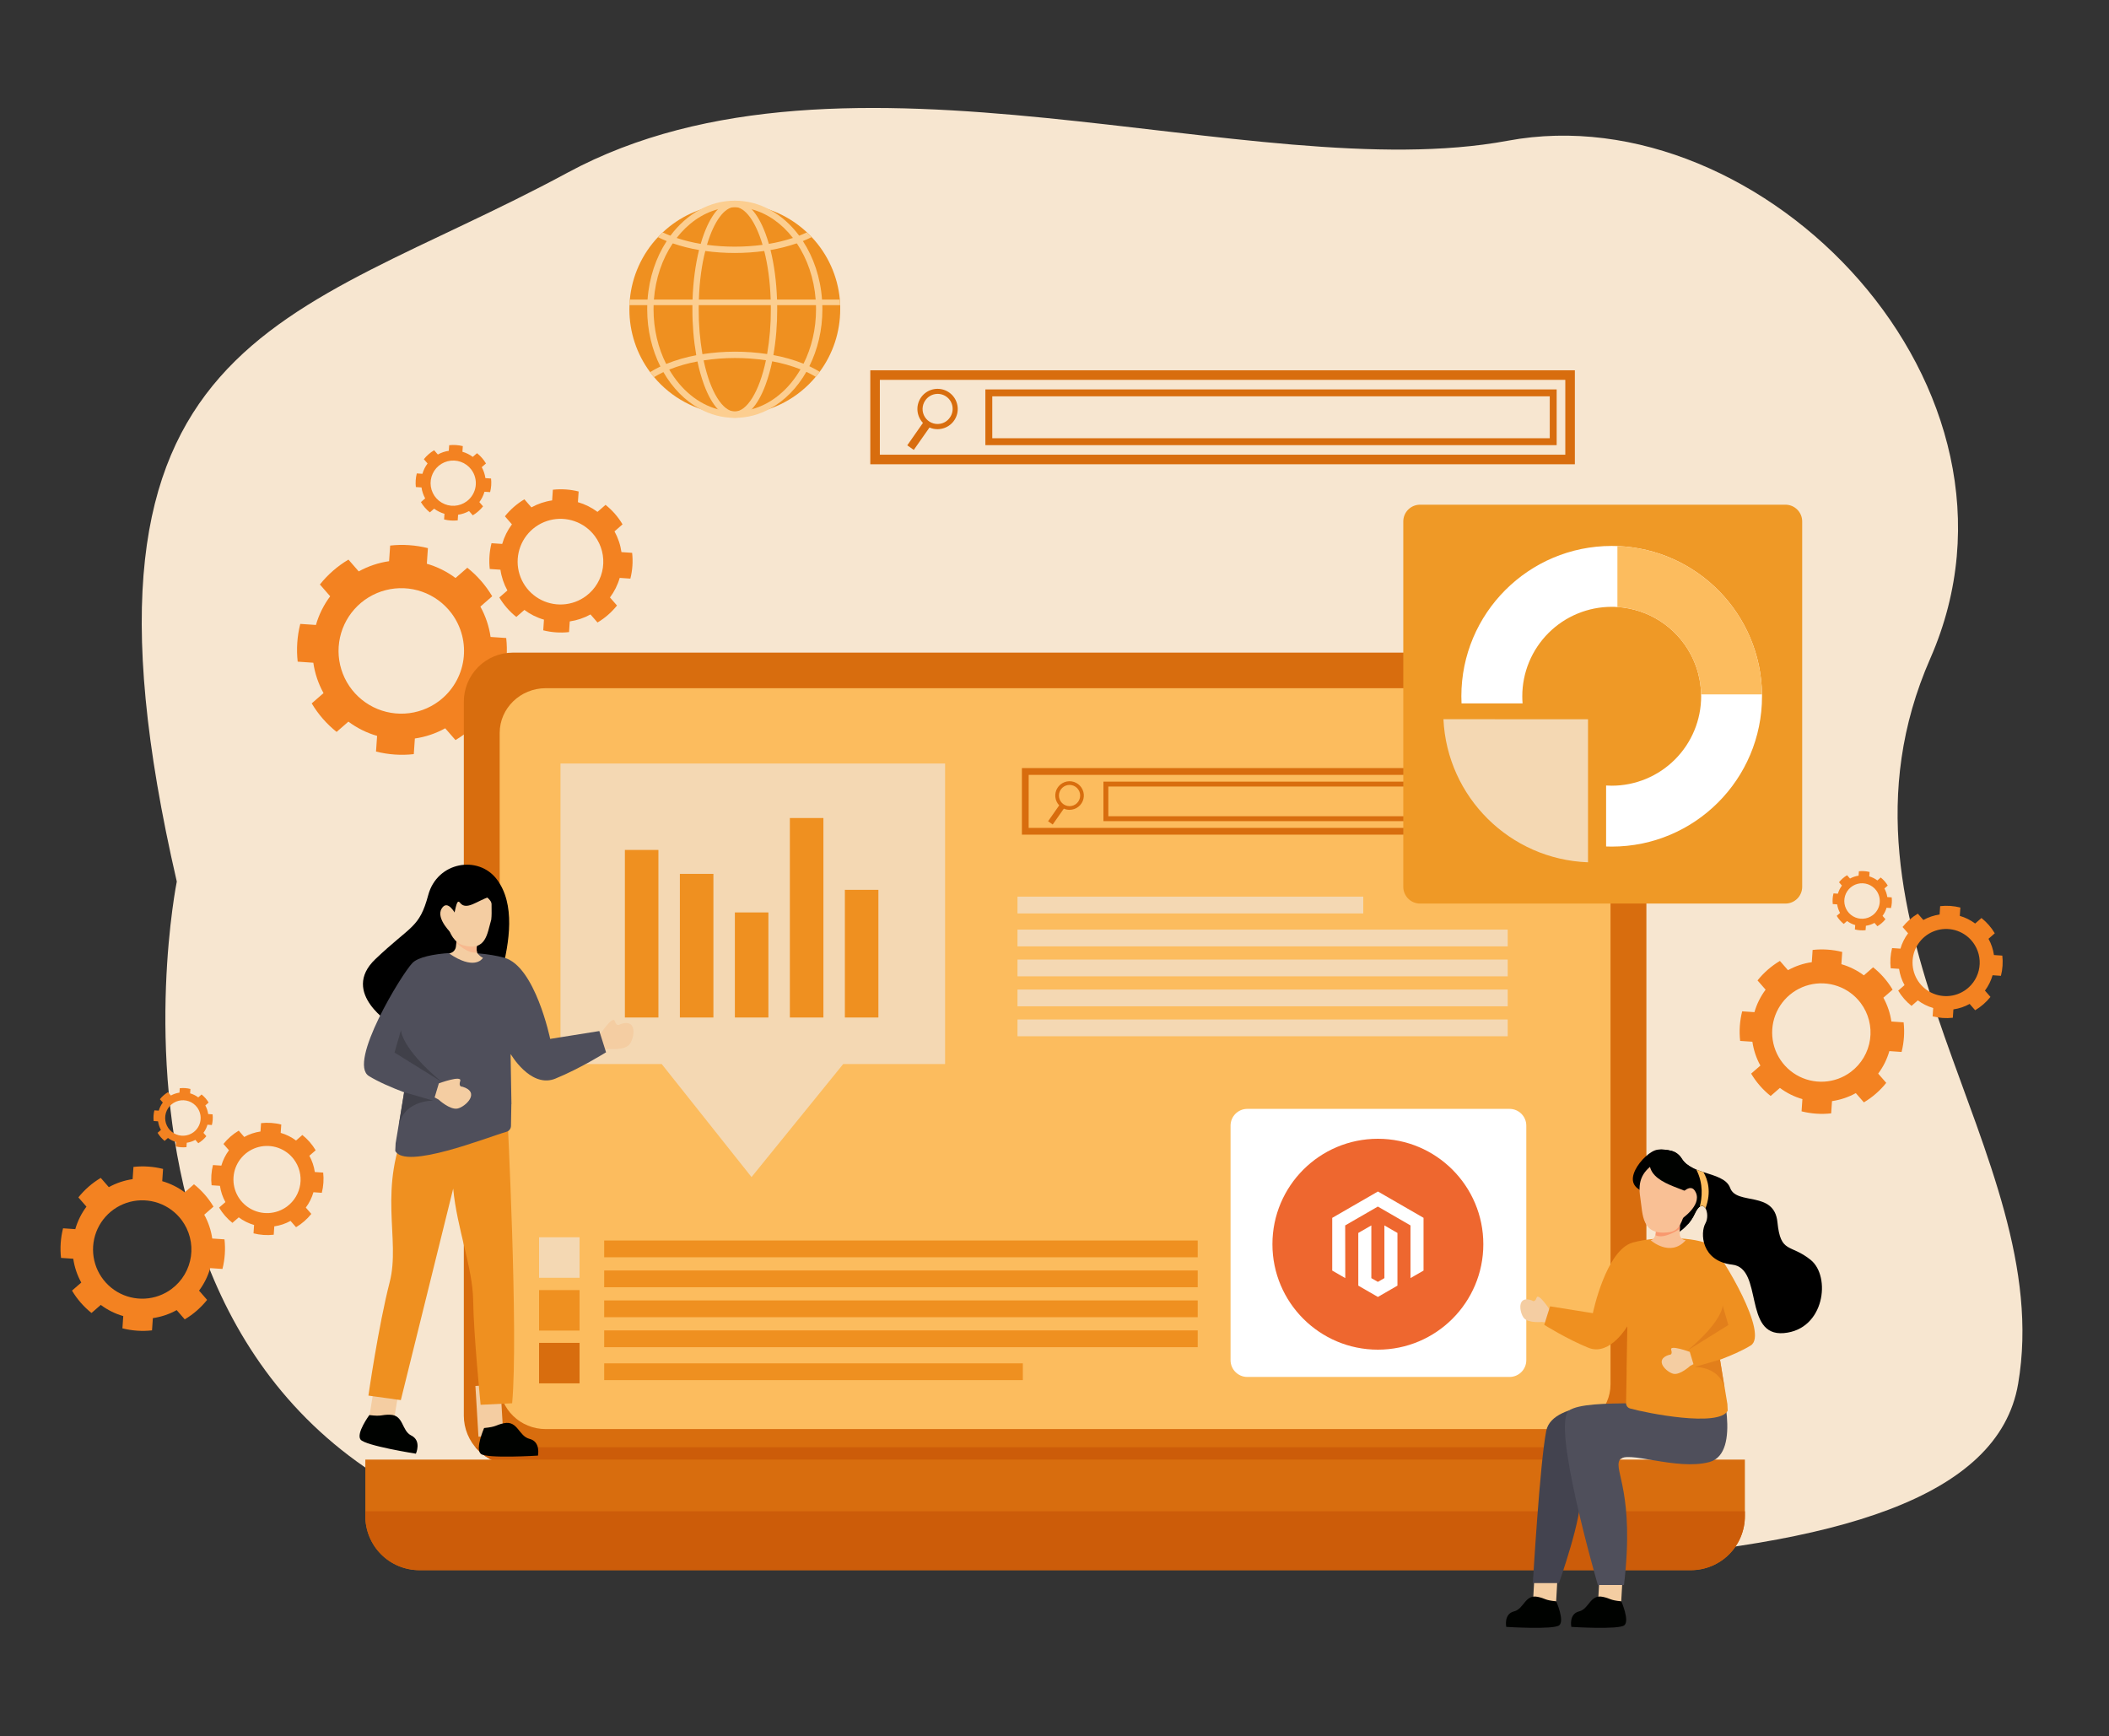 <svg width="300" height="247" viewBox="0 0 300 247" fill="none" xmlns="http://www.w3.org/2000/svg">
<rect x="0" y="0" width="300" height="247" fill="#333333" stroke="none"/>
<g clip-path="url(#clip0_7841_19651)">
<path d="M25.149 125.411C25.149 125.411 5.894 220.657 99.965 221.832C194.036 223.007 281.492 229.622 287.077 196.845C292.663 164.067 257.68 132.169 274.583 93.661C291.487 55.153 250.774 13.259 214.466 20.021C178.159 26.782 120.396 3.118 80.71 24.575C41.024 46.032 7.069 47.067 25.149 125.411Z" fill="#F7E6D0"/>
<path d="M70.015 84.823C69.09 83.267 67.891 81.892 66.475 80.764L64.797 82.226C63.571 81.309 62.188 80.622 60.717 80.198L60.869 77.975C59.994 77.756 59.101 77.615 58.2 77.554C57.3 77.492 56.396 77.511 55.499 77.612L55.347 79.834C53.831 80.054 52.368 80.546 51.027 81.287L49.565 79.608C48.009 80.533 46.634 81.732 45.505 83.147L46.967 84.826C46.05 86.052 45.364 87.435 44.941 88.906L42.713 88.755C42.27 90.509 42.145 92.328 42.346 94.126L44.569 94.279C44.788 95.795 45.28 97.259 46.021 98.599L44.342 100.061C45.266 101.618 46.466 102.993 47.882 104.12L49.56 102.658C50.786 103.575 52.169 104.262 53.641 104.685L53.489 106.913C54.365 107.134 55.258 107.276 56.159 107.338C57.059 107.4 57.964 107.381 58.861 107.279L59.014 105.057C60.529 104.838 61.991 104.346 63.33 103.604L64.792 105.282C66.347 104.357 67.723 103.158 68.851 101.744L67.389 100.066C68.306 98.838 68.993 97.455 69.416 95.983L71.639 96.136C72.084 94.381 72.208 92.561 72.007 90.763L69.784 90.611C69.564 89.096 69.072 87.634 68.332 86.294L70.015 84.823ZM62.44 99.739C61.027 100.799 59.333 101.415 57.57 101.512C55.807 101.608 54.055 101.18 52.536 100.28C51.017 99.381 49.798 98.052 49.034 96.46C48.271 94.868 47.996 93.086 48.245 91.338C48.495 89.59 49.257 87.956 50.435 86.641C51.614 85.326 53.155 84.391 54.865 83.952C56.575 83.513 58.377 83.592 60.043 84.177C61.708 84.763 63.163 85.829 64.222 87.241C64.926 88.179 65.438 89.246 65.729 90.381C66.02 91.517 66.085 92.699 65.92 93.859C65.754 95.02 65.362 96.136 64.764 97.145C64.167 98.154 63.377 99.035 62.44 99.739Z" fill="#F38221"/>
<path d="M69.131 65.932C68.798 65.371 68.365 64.876 67.855 64.47L67.25 64.997C66.807 64.667 66.308 64.419 65.778 64.266L65.833 63.464C65.517 63.385 65.195 63.334 64.871 63.312C64.546 63.289 64.22 63.296 63.896 63.333L63.84 64.132C63.294 64.211 62.766 64.388 62.282 64.656L61.754 64.05C61.194 64.384 60.699 64.816 60.292 65.326L60.82 65.932C60.49 66.374 60.242 66.873 60.09 67.403L59.287 67.348C59.207 67.664 59.156 67.987 59.134 68.312C59.111 68.637 59.118 68.963 59.155 69.287L59.957 69.342C60.036 69.888 60.213 70.416 60.481 70.9L59.872 71.428C60.206 71.989 60.638 72.484 61.149 72.89L61.754 72.362C62.196 72.693 62.695 72.941 63.226 73.093L63.171 73.895C63.804 74.055 64.46 74.1 65.108 74.028L65.163 73.226C65.71 73.147 66.237 72.97 66.721 72.703L67.252 73.308C67.812 72.974 68.307 72.541 68.714 72.032L68.186 71.426C68.516 70.984 68.764 70.485 68.917 69.954L69.718 70.009C69.879 69.377 69.924 68.72 69.851 68.072L69.049 68.017C68.97 67.47 68.793 66.943 68.526 66.459L69.131 65.932ZM66.4 71.31C65.89 71.692 65.279 71.915 64.643 71.95C64.008 71.984 63.376 71.83 62.828 71.505C62.28 71.181 61.841 70.702 61.565 70.127C61.29 69.553 61.191 68.911 61.281 68.28C61.371 67.65 61.646 67.061 62.071 66.587C62.496 66.112 63.052 65.775 63.669 65.617C64.285 65.459 64.935 65.487 65.536 65.698C66.136 65.909 66.661 66.294 67.043 66.803C67.297 67.141 67.481 67.526 67.586 67.936C67.691 68.345 67.715 68.772 67.655 69.19C67.595 69.609 67.453 70.011 67.238 70.375C67.023 70.739 66.738 71.057 66.4 71.31Z" fill="#F38221"/>
<path d="M88.555 74.592C87.923 73.53 87.104 72.591 86.138 71.821L84.991 72.82C84.154 72.195 83.211 71.726 82.207 71.436L82.311 69.919C81.714 69.768 81.104 69.671 80.489 69.629C79.874 69.586 79.257 69.6 78.644 69.669L78.541 71.186C77.506 71.335 76.507 71.671 75.592 72.178L74.593 71.031C73.531 71.663 72.592 72.481 71.821 73.447L72.821 74.593C72.195 75.43 71.727 76.374 71.437 77.378L69.918 77.276C69.615 78.473 69.53 79.715 69.667 80.943L71.185 81.046C71.334 82.082 71.67 83.081 72.176 83.997L71.029 84.995C71.661 86.057 72.48 86.996 73.447 87.765L74.592 86.766C75.429 87.392 76.372 87.861 77.377 88.15L77.276 89.668C77.874 89.819 78.484 89.916 79.099 89.958C79.714 90.001 80.331 89.988 80.944 89.919L81.047 88.401C82.082 88.251 83.081 87.916 83.996 87.409L84.995 88.555C86.057 87.923 86.996 87.105 87.766 86.14L86.767 84.994C87.392 84.157 87.862 83.213 88.151 82.209L89.668 82.313C89.819 81.716 89.916 81.106 89.959 80.492C90.001 79.877 89.987 79.258 89.919 78.645L88.401 78.541C88.252 77.507 87.916 76.508 87.411 75.593L88.555 74.592ZM83.382 84.775C82.418 85.498 81.262 85.919 80.058 85.985C78.855 86.051 77.659 85.758 76.622 85.144C75.585 84.53 74.753 83.623 74.232 82.536C73.71 81.45 73.523 80.233 73.693 79.04C73.864 77.847 74.384 76.731 75.188 75.833C75.993 74.936 77.045 74.297 78.213 73.998C79.38 73.698 80.61 73.752 81.747 74.152C82.884 74.552 83.877 75.279 84.6 76.243C85.57 77.536 85.986 79.162 85.758 80.762C85.529 82.362 84.675 83.805 83.382 84.775H83.382Z" fill="#F38221"/>
<path d="M269.221 140.787C268.496 139.568 267.556 138.49 266.446 137.606L265.131 138.753C264.169 138.035 263.085 137.496 261.932 137.164L262.051 135.423C261.365 135.25 260.665 135.139 259.959 135.091C259.253 135.042 258.544 135.057 257.84 135.136L257.722 136.876C256.534 137.048 255.386 137.435 254.336 138.016L253.187 136.699C251.968 137.425 250.89 138.364 250.005 139.473L251.153 140.789C250.434 141.751 249.896 142.834 249.565 143.988L247.821 143.869C247.473 145.244 247.376 146.671 247.533 148.08L249.274 148.2C249.445 149.388 249.831 150.536 250.411 151.587L249.095 152.732C249.82 153.952 250.76 155.03 251.87 155.913L253.186 154.766C254.148 155.485 255.233 156.024 256.388 156.355L256.269 158.096C256.955 158.269 257.656 158.38 258.362 158.429C259.068 158.478 259.776 158.462 260.479 158.383L260.599 156.643C261.787 156.472 262.935 156.086 263.985 155.505L265.132 156.821C266.351 156.095 267.429 155.155 268.314 154.046L267.167 152.731C267.886 151.768 268.424 150.683 268.756 149.529L270.496 149.648C270.845 148.273 270.943 146.846 270.785 145.437L269.045 145.317C268.872 144.129 268.487 142.982 267.906 141.932L269.221 140.787ZM263.282 152.483C262.175 153.314 260.847 153.798 259.465 153.873C258.083 153.949 256.709 153.613 255.518 152.908C254.327 152.203 253.372 151.161 252.773 149.913C252.174 148.665 251.959 147.267 252.155 145.897C252.35 144.527 252.948 143.245 253.871 142.215C254.795 141.184 256.004 140.451 257.345 140.107C258.685 139.763 260.098 139.825 261.404 140.284C262.709 140.743 263.85 141.579 264.68 142.686C265.793 144.17 266.271 146.036 266.009 147.873C265.747 149.709 264.766 151.367 263.282 152.481V152.483Z" fill="#F38221"/>
<path d="M268.528 125.978C268.266 125.538 267.927 125.149 267.527 124.83L267.053 125.248C266.706 124.989 266.315 124.794 265.898 124.674L265.942 124.048C265.694 123.985 265.442 123.945 265.187 123.927C264.932 123.909 264.675 123.915 264.421 123.944L264.379 124.571C263.95 124.633 263.536 124.772 263.158 124.981L262.743 124.507C262.304 124.768 261.915 125.107 261.595 125.507L262.009 125.982C261.75 126.328 261.556 126.719 261.437 127.135L260.81 127.092C260.684 127.588 260.649 128.103 260.706 128.611L261.333 128.654C261.395 129.083 261.534 129.497 261.743 129.875L261.268 130.289C261.53 130.729 261.869 131.118 262.269 131.436L262.743 131.023C263.09 131.282 263.481 131.476 263.898 131.596L263.854 132.222C264.102 132.285 264.354 132.325 264.609 132.343C264.864 132.36 265.121 132.355 265.375 132.326L265.418 131.699C265.847 131.638 266.26 131.499 266.639 131.289L267.053 131.764C267.493 131.502 267.882 131.163 268.201 130.763L267.786 130.289C268.046 129.942 268.24 129.551 268.359 129.135L268.986 129.178C269.112 128.682 269.147 128.167 269.09 127.659L268.464 127.616C268.402 127.187 268.262 126.774 268.053 126.395L268.528 125.978ZM266.386 130.195C265.986 130.495 265.507 130.669 265.009 130.696C264.511 130.724 264.015 130.602 263.586 130.348C263.156 130.094 262.812 129.718 262.596 129.268C262.38 128.818 262.302 128.314 262.373 127.82C262.443 127.326 262.659 126.864 262.992 126.492C263.325 126.12 263.761 125.856 264.244 125.732C264.728 125.608 265.237 125.63 265.708 125.796C266.179 125.961 266.59 126.263 266.89 126.662C267.291 127.197 267.464 127.87 267.369 128.533C267.275 129.195 266.921 129.793 266.386 130.195Z" fill="#F38221"/>
<path d="M283.753 132.767C283.258 131.935 282.616 131.199 281.859 130.595L280.961 131.378C280.304 130.888 279.564 130.52 278.777 130.293L278.858 129.104C278.39 128.986 277.912 128.91 277.43 128.876C276.948 128.843 276.464 128.854 275.984 128.908L275.903 130.097C275.092 130.214 274.308 130.478 273.591 130.874L272.807 129.977C271.975 130.472 271.239 131.114 270.635 131.871L271.419 132.769C270.928 133.426 270.561 134.165 270.334 134.953L269.144 134.872C268.906 135.811 268.84 136.784 268.947 137.746L270.137 137.828C270.255 138.639 270.518 139.423 270.914 140.141L270.015 140.923C270.51 141.756 271.152 142.492 271.91 143.095L272.808 142.311C273.465 142.802 274.205 143.17 274.992 143.397L274.911 144.587C275.379 144.705 275.858 144.781 276.34 144.814C276.821 144.848 277.305 144.838 277.786 144.784L277.867 143.594C278.678 143.477 279.461 143.214 280.178 142.817L280.962 143.715C281.795 143.219 282.533 142.577 283.138 141.819L282.355 140.921C282.845 140.264 283.212 139.524 283.439 138.736L284.628 138.819C284.867 137.88 284.933 136.906 284.825 135.943L283.636 135.861C283.518 135.05 283.255 134.268 282.859 133.551L283.753 132.767ZM279.699 140.75C278.943 141.317 278.036 141.647 277.092 141.699C276.149 141.75 275.211 141.521 274.398 141.04C273.585 140.558 272.933 139.847 272.524 138.995C272.116 138.143 271.969 137.189 272.102 136.254C272.236 135.318 272.644 134.443 273.274 133.74C273.905 133.036 274.73 132.536 275.645 132.301C276.561 132.066 277.525 132.108 278.416 132.422C279.308 132.735 280.086 133.306 280.653 134.062C281.03 134.563 281.304 135.134 281.46 135.742C281.615 136.35 281.65 136.982 281.561 137.603C281.473 138.225 281.263 138.822 280.943 139.362C280.623 139.902 280.201 140.373 279.699 140.75Z" fill="#F38221"/>
<path d="M30.369 171.654C29.644 170.435 28.704 169.357 27.594 168.473L26.279 169.62C25.316 168.901 24.231 168.363 23.076 168.031L23.196 166.29C22.51 166.117 21.809 166.005 21.103 165.957C20.397 165.908 19.688 165.923 18.985 166.003L18.866 167.743C17.678 167.915 16.531 168.301 15.48 168.882L14.332 167.566C13.113 168.291 12.034 169.231 11.149 170.34L12.298 171.656C11.579 172.617 11.041 173.701 10.709 174.855L8.969 174.736C8.622 176.111 8.524 177.537 8.681 178.947L10.421 179.066C10.593 180.255 10.979 181.402 11.56 182.454L10.243 183.599C10.968 184.819 11.908 185.898 13.018 186.781L14.334 185.634C15.295 186.353 16.379 186.892 17.533 187.223L17.414 188.967C18.1 189.14 18.801 189.252 19.507 189.3C20.213 189.35 20.922 189.334 21.625 189.255L21.744 187.514C22.933 187.342 24.081 186.956 25.132 186.373L26.28 187.691C27.499 186.966 28.577 186.026 29.462 184.917L28.315 183.602C29.034 182.639 29.572 181.554 29.904 180.399L31.644 180.519C31.993 179.144 32.09 177.717 31.933 176.307L30.192 176.188C30.02 175 29.634 173.853 29.054 172.802L30.369 171.654ZM24.43 183.35C23.323 184.18 21.994 184.664 20.613 184.739C19.231 184.814 17.858 184.478 16.667 183.773C15.476 183.068 14.521 182.026 13.922 180.778C13.323 179.531 13.108 178.133 13.304 176.763C13.499 175.393 14.096 174.112 15.02 173.081C15.944 172.051 17.152 171.317 18.492 170.973C19.833 170.629 21.245 170.69 22.551 171.149C23.857 171.608 24.997 172.443 25.828 173.55C26.38 174.285 26.781 175.122 27.009 176.012C27.238 176.902 27.288 177.828 27.159 178.738C27.029 179.648 26.721 180.523 26.253 181.314C25.785 182.105 25.165 182.796 24.43 183.347V183.35Z" fill="#F38221"/>
<path d="M29.675 156.845C29.413 156.405 29.074 156.016 28.674 155.698L28.2 156.111C27.853 155.852 27.462 155.658 27.046 155.538L27.089 154.912C26.593 154.786 26.079 154.751 25.57 154.808L25.528 155.434C25.099 155.497 24.686 155.636 24.307 155.845L23.892 155.37C23.453 155.632 23.064 155.971 22.745 156.371L23.159 156.846C22.9 157.192 22.706 157.583 22.586 157.999L21.96 157.957C21.835 158.453 21.8 158.967 21.856 159.475L22.483 159.518C22.545 159.947 22.684 160.361 22.893 160.74L22.416 161.152C22.677 161.592 23.016 161.981 23.416 162.3L23.891 161.886C24.238 162.145 24.629 162.339 25.044 162.459L25.001 163.086C25.498 163.212 26.014 163.248 26.523 163.192L26.566 162.565C26.995 162.504 27.408 162.364 27.787 162.155L28.204 162.63C28.644 162.368 29.033 162.029 29.352 161.629L28.938 161.154C29.197 160.807 29.391 160.416 29.511 160L30.138 160.043C30.263 159.547 30.299 159.033 30.242 158.525L29.616 158.482C29.554 158.053 29.415 157.639 29.205 157.261L29.675 156.845ZM27.533 161.062C27.133 161.361 26.654 161.536 26.156 161.563C25.657 161.59 25.162 161.469 24.733 161.214C24.303 160.96 23.959 160.584 23.743 160.134C23.527 159.684 23.45 159.18 23.52 158.686C23.591 158.192 23.806 157.73 24.14 157.358C24.473 156.986 24.909 156.722 25.392 156.598C25.876 156.474 26.385 156.496 26.856 156.662C27.327 156.828 27.738 157.129 28.037 157.529C28.236 157.794 28.381 158.095 28.463 158.416C28.546 158.738 28.564 159.072 28.517 159.4C28.47 159.728 28.359 160.043 28.19 160.329C28.021 160.614 27.798 160.863 27.533 161.062Z" fill="#F38221"/>
<path d="M44.904 163.635C44.409 162.802 43.767 162.066 43.009 161.462L42.111 162.246C41.455 161.755 40.715 161.388 39.927 161.161L40.009 159.971C39.541 159.853 39.063 159.777 38.581 159.744C38.099 159.71 37.615 159.721 37.134 159.775L37.053 160.964C36.242 161.082 35.459 161.345 34.742 161.742L33.958 160.843C33.126 161.338 32.39 161.98 31.785 162.736L32.569 163.635C32.079 164.292 31.712 165.032 31.485 165.819L30.294 165.738C30.175 166.206 30.099 166.685 30.067 167.168C30.033 167.649 30.044 168.133 30.099 168.612L31.288 168.694C31.405 169.505 31.668 170.289 32.065 171.006L31.167 171.789C31.661 172.622 32.303 173.358 33.061 173.961L33.959 173.178C34.615 173.669 35.355 174.036 36.143 174.263L36.062 175.453C36.53 175.571 37.008 175.647 37.49 175.681C37.972 175.714 38.456 175.703 38.937 175.649L39.018 174.46C39.829 174.343 40.612 174.079 41.329 173.683L42.112 174.581C42.944 174.085 43.68 173.444 44.285 172.687L43.502 171.789C43.992 171.132 44.359 170.392 44.586 169.604L45.776 169.686C46.014 168.747 46.08 167.773 45.973 166.811L44.783 166.729C44.665 165.918 44.402 165.135 44.006 164.418L44.904 163.635ZM40.85 171.617C40.094 172.184 39.187 172.514 38.244 172.566C37.3 172.618 36.363 172.388 35.55 171.907C34.736 171.426 34.084 170.715 33.675 169.863C33.267 169.011 33.12 168.057 33.253 167.122C33.386 166.186 33.794 165.311 34.425 164.608C35.056 163.904 35.88 163.403 36.796 163.169C37.711 162.934 38.675 162.976 39.567 163.289C40.458 163.602 41.236 164.173 41.804 164.929C42.18 165.431 42.454 166.002 42.61 166.61C42.765 167.217 42.8 167.85 42.711 168.471C42.622 169.092 42.412 169.689 42.092 170.229C41.773 170.769 41.35 171.241 40.848 171.617H40.85Z" fill="#F38221"/>
<path d="M234.196 99.822V201.38C234.196 202.297 234.016 203.205 233.665 204.052C233.314 204.899 232.8 205.669 232.151 206.317C231.503 206.966 230.733 207.48 229.886 207.831C229.039 208.182 228.131 208.362 227.214 208.362H72.96C72.043 208.362 71.135 208.182 70.288 207.831C69.44 207.48 68.671 206.966 68.022 206.317C67.374 205.669 66.86 204.899 66.509 204.052C66.158 203.205 65.977 202.297 65.978 201.38V99.822C65.978 97.97 66.713 96.194 68.023 94.885C69.332 93.576 71.108 92.84 72.96 92.84H227.214C229.066 92.84 230.841 93.576 232.151 94.885C233.46 96.194 234.196 97.97 234.196 99.822Z" fill="#D86D0E"/>
<path d="M222.535 97.902H77.636C74.016 97.902 71.079 100.757 71.079 104.272V196.93C71.079 200.448 74.015 203.299 77.636 203.299H222.535C226.155 203.299 229.092 200.445 229.092 196.93V104.272C229.092 100.754 226.156 97.902 222.535 97.902Z" fill="#FCBC5E"/>
<path d="M134.437 108.614V151.368H119.945L106.902 167.448L94.125 151.368H79.728V108.614H134.437Z" fill="#F4D8B3"/>
<path d="M93.657 120.911H88.887V144.747H93.657V120.911Z" fill="#EF9020"/>
<path d="M101.48 124.316H96.71V144.747H101.48V124.316Z" fill="#EF9020"/>
<path d="M109.303 129.802H104.533V144.747H109.303V129.802Z" fill="#EF9020"/>
<path d="M117.127 116.371H112.356V144.748H117.127V116.371Z" fill="#EF9020"/>
<path d="M124.95 126.586H120.18V144.747H124.95V126.586Z" fill="#EF9020"/>
<path d="M214.728 157.747H177.428C176.111 157.747 175.044 158.815 175.044 160.132V193.498C175.044 194.814 176.111 195.882 177.428 195.882H214.728C216.045 195.882 217.112 194.814 217.112 193.498V160.132C217.112 158.815 216.045 157.747 214.728 157.747Z" fill="white"/>
<g clip-path="url(#clip1_7841_19651)">
<path d="M196 192C204.284 192 211 185.284 211 177C211 168.716 204.284 162 196 162C187.716 162 181 168.716 181 177C181 185.284 187.716 192 196 192Z" fill="#EE672F"/>
<path d="M196.007 169.5L189.506 173.252V180.75L191.362 181.821L191.35 174.325L195.994 171.642L200.638 174.326V181.818L202.495 180.75V173.246L196.007 169.5ZM196.929 181.822L196 182.358L195.069 181.825V174.326L193.212 175.397L193.215 182.892L196 184.5L198.784 182.892V175.397L196.927 174.326L196.929 181.822Z" fill="white"/>
</g>
<path d="M193.921 127.555H144.735V129.942H193.921V127.555Z" fill="#F4D8B3"/>
<path d="M214.467 132.243H144.735V134.63H214.467V132.243Z" fill="#F4D8B3"/>
<path d="M214.467 136.505H144.735V138.892H214.467V136.505Z" fill="#F4D8B3"/>
<path d="M214.467 140.769H144.735V143.156H214.467V140.769Z" fill="#F4D8B3"/>
<path d="M214.467 145.031H144.735V147.418H214.467V145.031Z" fill="#F4D8B3"/>
<path d="M145.496 193.947H85.945V196.334H145.496V193.947Z" fill="#EF9020"/>
<path d="M170.371 189.259H85.945V191.646H170.371V189.259Z" fill="#EF9020"/>
<path d="M170.371 184.996H85.945V187.383H170.371V184.996Z" fill="#EF9020"/>
<path d="M170.371 180.733H85.945V183.121H170.371V180.733Z" fill="#EF9020"/>
<path d="M170.371 176.471H85.945V178.858H170.371V176.471Z" fill="#EF9020"/>
<path d="M82.442 191.033H76.681V196.794H82.442V191.033Z" fill="#D86D0E"/>
<path d="M82.442 183.522H76.681V189.283H82.442V183.522Z" fill="#EF9020"/>
<path d="M82.442 176.012H76.681V181.773H82.442V176.012Z" fill="#F4D8B3"/>
<path d="M145.363 109.268V118.736H216.374V109.268H145.363ZM146.327 110.231H215.416V117.774H146.324L146.327 110.231Z" fill="#D86D0E"/>
<path d="M156.959 111.194V116.812H214.543V111.194H156.959ZM157.655 111.891H213.846V116.117H157.655V111.891Z" fill="#D86D0E"/>
<path d="M149.088 116.831L149.745 117.292L151.328 115.035C151.584 115.147 151.859 115.205 152.138 115.205C152.258 115.205 152.377 115.194 152.495 115.172C152.941 115.094 153.348 114.868 153.651 114.532C153.955 114.196 154.137 113.768 154.169 113.316C154.202 112.865 154.083 112.415 153.83 112.039C153.578 111.663 153.208 111.381 152.778 111.24C152.347 111.098 151.882 111.104 151.456 111.257C151.03 111.41 150.667 111.7 150.424 112.083C150.182 112.466 150.074 112.918 150.119 113.369C150.163 113.82 150.356 114.243 150.668 114.571L149.088 116.831ZM150.905 112.306C151.135 111.978 151.485 111.754 151.879 111.685C152.274 111.616 152.679 111.706 153.007 111.935C153.335 112.165 153.559 112.515 153.628 112.91C153.697 113.304 153.607 113.71 153.378 114.038C153.148 114.365 152.798 114.589 152.404 114.658C152.01 114.728 151.605 114.638 151.277 114.409C150.948 114.179 150.725 113.828 150.655 113.434C150.586 113.039 150.675 112.633 150.905 112.304V112.306Z" fill="#D86D0E"/>
<path d="M232.554 205.877C231.9 206.656 231.082 207.282 230.16 207.711C229.237 208.14 228.231 208.362 227.214 208.361H72.96C71.942 208.362 70.937 208.14 70.014 207.711C69.091 207.282 68.274 206.656 67.619 205.877H232.554Z" fill="#CC5C09"/>
<path d="M248.206 207.641V215.681C248.206 217.72 247.396 219.675 245.954 221.117C244.513 222.558 242.558 223.368 240.519 223.368H59.654C57.615 223.368 55.66 222.558 54.218 221.117C52.777 219.675 51.967 217.72 51.967 215.681V207.641H248.206Z" fill="#D86D0E"/>
<path d="M248.206 214.991V215.682C248.206 217.721 247.396 219.676 245.954 221.118C244.513 222.559 242.558 223.369 240.519 223.369H59.654C57.615 223.369 55.66 222.559 54.218 221.118C52.777 219.676 51.967 217.721 51.967 215.682V214.991H248.206Z" fill="#CC5C09"/>
<path d="M52.383 202.442L55.874 203.017L57.046 195.889L53.555 195.315L52.383 202.442Z" fill="#F4CDA2"/>
<path d="M52.538 201.304C52.538 201.304 50.614 203.92 51.289 204.793C51.965 205.665 59.16 206.799 59.16 206.799C59.16 206.799 60.004 204.961 58.507 204.216C57.089 203.51 57.458 201.292 55.46 201.256C54.172 201.233 54.375 201.538 52.538 201.304Z" fill="#000200"/>
<path d="M68.06 204.38L71.598 204.168L71.164 196.944L67.626 197.157L68.06 204.38Z" fill="#F4CDA2"/>
<path d="M68.863 203.147C68.863 203.147 67.553 206.119 68.403 206.824C69.252 207.528 76.522 207.07 76.522 207.07C76.522 207.07 76.945 205.091 75.321 204.689C73.785 204.309 73.662 202.066 71.701 202.462C70.442 202.721 70.706 202.975 68.863 203.147Z" fill="#000200"/>
<path d="M72.158 158.35C72.158 158.35 73.764 189.902 72.85 199.626L68.367 199.842C68.367 199.842 67.36 189.693 67.307 185.028C67.255 180.364 64.999 174.768 64.466 169.09L57.017 199.177L52.406 198.535C52.406 198.535 53.829 188.615 55.431 182.401C57.033 176.188 53.58 169.095 58.128 159.456L72.158 158.35Z" fill="#EF9020"/>
<path d="M55.796 145.8C55.796 145.8 48.315 141.279 53.397 136.442C58.48 131.604 59.645 132.063 60.916 127.329C62.187 122.594 68.041 121.595 70.679 125.101C73.317 128.607 72.495 133.981 71.325 138.453C70.036 143.366 55.796 145.8 55.796 145.8Z" fill="black"/>
<path d="M86.575 149.224C86.575 149.224 88.775 149.45 89.509 148.613C90.243 147.777 90.788 144.762 88.186 145.716C88.186 145.716 87.75 146.143 87.45 145.256C87.151 144.368 85.223 147.355 85.223 147.355L85.95 149.321L86.575 149.224Z" fill="#F4CDA2"/>
<path d="M58.681 136.975C60.22 135.408 67.321 135.034 71.727 136.244C76.132 137.453 78.262 147.793 78.262 147.793L85.254 146.674L86.209 149.696C86.209 149.696 82.512 152.014 79 153.442C78.931 153.472 78.857 153.498 78.784 153.523C75.373 154.671 72.645 149.946 72.645 149.946L72.632 150.13L72.752 157.083H72.738L72.686 160.173C72.682 160.363 72.618 160.547 72.502 160.698C72.386 160.848 72.225 160.957 72.042 161.009C69.308 161.781 57.647 166.466 56.224 163.724L56.276 162.647L57.48 155.427V155.387C55.755 154.734 53.823 153.911 52.471 153.072C49.441 151.192 57.139 138.541 58.681 136.975Z" fill="#4F4F5B"/>
<path d="M62.762 153.86L56.117 149.732L57.043 146.536C57.043 146.536 56.985 149.01 62.762 153.86Z" fill="#404049"/>
<path d="M56.631 160.74C57.039 156.471 61.574 156.563 61.658 156.586L57.519 155.389L57.479 155.428L56.631 160.74Z" fill="#404049"/>
<path d="M62.377 156.42C62.377 156.42 63.997 157.925 65.088 157.698C66.178 157.471 68.429 155.394 65.777 154.589C65.777 154.589 65.171 154.668 65.466 153.779C65.761 152.891 62.426 154.116 62.426 154.116L61.823 156.123L62.377 156.42Z" fill="#F4CDA2"/>
<path d="M68.703 136.256L68.686 136.283C68.54 136.508 67.384 138.007 63.913 135.656L63.902 135.649C63.902 135.649 64.776 135.491 64.859 134.62C64.876 134.436 64.896 134.267 64.915 134.117C64.985 133.554 65.059 133.231 65.059 133.231L67.855 134.411C67.855 134.411 67.725 135.018 67.855 135.484C67.889 135.614 68.067 135.812 68.261 135.976C68.368 136.069 68.485 136.15 68.609 136.217C68.639 136.233 68.671 136.246 68.703 136.256Z" fill="#F4CDA2"/>
<path d="M67.852 135.486C66.554 135.764 64.915 134.121 64.915 134.121C64.985 133.557 65.059 133.234 65.059 133.234L67.854 134.418C67.854 134.418 67.725 135.019 67.852 135.486Z" fill="#F7B98F"/>
<path d="M69.931 129.941C69.931 130.053 69.91 130.723 69.878 130.832C69.284 132.841 69.164 135.384 65.881 134.468C64.706 134.14 63.925 132.85 63.637 131.44C63.458 130.561 63.47 129.635 63.698 128.864C64.291 126.856 66.348 125.708 68.293 126.302C70.13 126.863 69.909 128.067 69.931 129.941Z" fill="#F4CDA2"/>
<path d="M62.806 129.629C62.806 129.629 63.553 130.086 63.531 130.637C63.531 130.637 64.536 129.581 64.397 128.472C65.344 128.225 66.267 127.89 67.152 127.472C68.412 126.873 69.589 127.542 70.046 128.692C70.518 129.889 69.712 132.173 69.712 132.173C69.712 132.173 70.053 129.876 70.802 129.539C70.802 129.539 71.02 125.558 68.662 124.727C66.305 123.897 64.991 124.638 64.097 125.691C64.097 125.695 62.388 126.303 62.806 129.629Z" fill="black"/>
<path d="M70.777 129.659C70.702 129.547 70.651 129.422 70.626 129.291C70.6 129.159 70.601 129.024 70.629 128.893C70.744 128.329 70.829 127.211 69.568 127.602C67.907 128.117 66.326 129.598 65.427 128.415C64.527 127.232 64.855 133.814 62.796 130.8C62.133 129.83 61.961 128.154 62.866 125.413C63.771 122.672 69.782 123.388 70.962 125.777C72.025 127.926 71.444 130.624 70.777 129.659Z" fill="black"/>
<path d="M64.335 132.894C64.335 132.894 61.952 130.714 62.819 129.263C63.685 127.811 64.828 130.09 64.828 130.09L64.335 132.894Z" fill="#F4CDA2"/>
<path d="M253.972 71.797H201.999C200.682 71.797 199.614 72.864 199.614 74.181V126.155C199.614 127.472 200.682 128.539 201.999 128.539H253.972C255.289 128.539 256.357 127.472 256.357 126.155V74.181C256.357 72.864 255.289 71.797 253.972 71.797Z" fill="#EF9926"/>
<path d="M207.9 100.066H216.583C216.553 99.731 216.541 99.391 216.541 99.049C216.54 97.379 216.869 95.725 217.508 94.181C218.147 92.638 219.084 91.235 220.264 90.054C221.445 88.872 222.847 87.935 224.391 87.296C225.934 86.656 227.588 86.327 229.258 86.326C229.532 86.326 229.805 86.332 230.073 86.353C232.233 86.49 234.322 87.176 236.143 88.346C237.963 89.517 239.455 91.133 240.476 93.041C240.57 93.212 240.657 93.389 240.741 93.562C241.081 94.272 241.354 95.013 241.555 95.775C241.632 96.064 241.699 96.356 241.755 96.651C241.792 96.849 241.825 97.048 241.854 97.248C241.91 97.65 241.947 98.056 241.967 98.469C241.971 98.571 241.975 98.678 241.976 98.778C241.984 98.868 241.984 98.957 241.984 99.047C241.984 102.422 240.643 105.659 238.256 108.045C235.87 110.432 232.633 111.773 229.258 111.773C228.992 111.773 228.728 111.763 228.464 111.746V120.418C228.728 120.427 228.992 120.435 229.258 120.435C241.07 120.435 250.643 110.861 250.643 99.049V98.78C250.504 87.363 241.416 78.104 230.073 77.682C229.802 77.671 229.532 77.665 229.258 77.665C217.451 77.665 207.874 87.242 207.874 99.049C207.874 99.391 207.88 99.728 207.9 100.066Z" fill="white"/>
<path d="M250.642 98.781H241.977C241.841 92.149 236.63 86.767 230.072 86.356V77.683C241.417 78.105 250.501 87.365 250.642 98.781Z" fill="#FCBC5E"/>
<path d="M225.891 102.318V122.668C214.787 122.263 205.844 113.394 205.326 102.315L225.891 102.318Z" fill="#F4D8B3"/>
<path d="M230.934 222.165L227.655 221.98L227.278 228.674L230.556 228.859L230.934 222.165Z" fill="#F4CDA2"/>
<path d="M230.628 227.799C230.628 227.799 231.843 230.558 231.055 231.21C230.267 231.862 223.519 231.438 223.519 231.438C223.519 231.438 223.126 229.602 224.633 229.229C226.059 228.877 226.173 226.792 227.99 227.163C229.162 227.404 228.916 227.64 230.628 227.799Z" fill="#000200"/>
<path d="M221.677 222.165L218.398 221.98L218.021 228.674L221.299 228.859L221.677 222.165Z" fill="#F4CDA2"/>
<path d="M221.37 227.799C221.37 227.799 222.585 230.558 221.797 231.21C221.009 231.862 214.261 231.438 214.261 231.438C214.261 231.438 213.869 229.602 215.375 229.229C216.8 228.877 216.915 226.792 218.732 227.163C219.905 227.404 219.659 227.64 221.37 227.799Z" fill="#000200"/>
<path d="M231.916 199.805C231.916 199.805 220.857 199.015 219.95 203.547C219.044 208.079 218.045 225.21 218.045 225.21H221.761C221.761 225.21 225.172 215.571 224.755 212.791C224.032 207.988 231.916 199.805 231.916 199.805Z" fill="#43434F"/>
<path d="M244.606 196.023C244.606 196.023 247.869 206.719 243.155 207.988C238.441 209.257 231.191 206.178 230.375 207.716C229.559 209.254 232.55 212.43 231.009 225.482H227.293C227.293 225.482 220.586 202.459 223.214 200.646C225.843 198.833 238.578 200.238 240.663 199.241C242.748 198.244 244.606 196.023 244.606 196.023Z" fill="#4F4F5B"/>
<path d="M219.344 188.057C219.344 188.057 217.43 188.254 216.791 187.525C216.152 186.796 215.677 184.173 217.941 185.004C217.941 185.004 218.321 185.375 218.581 184.603C218.842 183.83 220.518 186.429 220.518 186.429L219.884 188.141L219.344 188.057Z" fill="#F4CDA2"/>
<path d="M243.625 177.395C242.282 176.032 236.106 175.705 232.269 176.758C228.432 177.812 226.58 186.811 226.58 186.811L220.494 185.836L219.663 188.467C219.663 188.467 222.881 190.486 225.938 191.728C226 191.754 226.063 191.777 226.126 191.798C229.095 192.798 231.469 188.685 231.469 188.685L231.482 188.845L231.376 194.897H231.389L231.306 199.635C231.309 199.8 231.365 199.961 231.466 200.092C231.567 200.223 231.707 200.319 231.867 200.364C234.246 201.036 244.525 203.067 245.763 200.682L245.718 199.745L244.674 193.46V193.426C246.175 192.856 247.856 192.14 249.033 191.407C251.671 189.77 244.967 178.756 243.625 177.395Z" fill="#EF9020"/>
<path d="M240.07 192.092L245.855 188.499L245.049 185.714C245.049 185.714 245.1 187.871 240.07 192.092Z" fill="#E27F1B"/>
<path d="M245.409 198.081C245.054 194.365 241.104 194.448 241.033 194.465L244.636 193.421L244.671 193.456L245.409 198.081Z" fill="#E27F1B"/>
<path d="M240.409 194.321C240.409 194.321 239 195.631 238.051 195.435C237.102 195.238 235.143 193.428 237.451 192.729C237.451 192.729 237.978 192.798 237.721 192.023C237.463 191.248 240.366 192.316 240.366 192.316L240.891 194.063L240.409 194.321Z" fill="#F4CDA2"/>
<path d="M236.861 170.256C236.861 170.256 238.389 174.118 236.784 176.383C236.784 176.383 238.638 175.772 240.036 174.233C240.456 173.775 240.803 173.254 241.064 172.69C241.317 172.133 241.564 171.806 241.789 171.651C242.097 171.442 242.364 171.547 242.555 171.82C242.57 171.843 242.586 171.867 242.6 171.89C242.903 172.406 242.966 173.377 242.593 174.03C241.828 175.373 241.982 179.402 246.414 179.906C250.846 180.41 247.942 190.148 253.749 189.644C259.556 189.141 260.473 181.585 257.57 179.235C254.667 176.885 253.291 178.395 252.836 173.862C252.38 169.329 247.028 171.511 246.111 168.993C245.633 167.677 243.946 167.278 242.313 166.743C241.965 166.629 241.625 166.511 241.297 166.376C241.113 166.299 240.934 166.219 240.762 166.132C240.135 165.817 239.6 165.414 239.245 164.841C238.889 164.269 238.374 163.872 237.77 163.718C237.209 163.579 236.503 163.47 235.79 163.553C234.789 163.673 233.288 165.092 232.637 166.392C230.951 169.754 235.486 169.92 236.861 170.256Z" fill="black"/>
<path d="M234.796 176.431C234.796 176.431 237.581 178.917 239.791 176.437C239.791 176.437 238.901 176.401 238.938 175.389C238.947 175.176 238.951 174.981 238.951 174.806C238.951 174.673 238.951 174.551 238.951 174.44C238.952 174.431 238.952 174.422 238.951 174.414C238.946 174.086 238.933 173.871 238.927 173.796C238.927 173.777 238.927 173.768 238.927 173.768L235.544 174.691C235.543 174.696 235.543 174.7 235.544 174.704V174.713C235.556 174.962 235.544 175.211 235.507 175.458C235.484 175.617 235.442 175.773 235.382 175.922C235.267 176.181 235.087 176.392 234.796 176.431Z" fill="#F9C095"/>
<path d="M235.504 175.727C236.757 176.346 238.953 174.811 238.953 174.811C238.953 174.776 238.953 174.741 238.953 174.709C238.954 174.7 238.954 174.691 238.953 174.683C238.953 174.354 238.935 174.138 238.928 174.065C238.928 174.046 238.928 174.036 238.928 174.036L235.54 174.732C235.547 174.807 235.548 174.883 235.544 174.958C235.545 174.962 235.545 174.967 235.544 174.971V174.98C235.555 175.23 235.542 175.48 235.504 175.727Z" fill="#F9986E"/>
<path d="M233.265 169.909C233.28 170.043 233.298 170.178 233.32 170.314C233.707 172.803 233.446 175.853 237.507 175.283C238.959 175.079 239.269 173.662 239.837 172.025C240.19 171.006 240.699 169.849 240.55 168.892C240.162 166.403 238.053 163.949 235.931 165.163C233.937 166.304 233.002 167.583 233.265 169.909Z" fill="#F9C095"/>
<path d="M240.879 170.258C241.111 171.218 240.371 173.343 240.033 174.235C240.453 173.777 240.8 173.256 241.061 172.692C241.66 171.375 242.222 171.349 242.55 171.822L242.605 171.764L241.035 166.452C241.035 166.452 240.932 166.332 240.756 166.137C240.13 165.822 239.595 165.419 239.239 164.846C238.884 164.274 238.368 163.877 237.764 163.723C237.204 163.584 236.498 163.475 235.785 163.558C235.7 163.732 234.692 164.765 234.658 165.046C234.216 168.665 240.585 169.024 240.879 170.258Z" fill="#000200"/>
<path d="M239.191 173.405C239.191 173.405 242.035 171.533 241.249 169.687C240.463 167.842 238.754 170.336 238.754 170.336L239.191 173.405Z" fill="#F9C095"/>
<path d="M241.789 171.652C242.097 171.443 242.363 171.548 242.555 171.821C242.57 171.844 242.586 171.868 242.6 171.891C243.488 169.549 242.916 167.783 242.31 166.744C241.962 166.63 241.622 166.512 241.294 166.377C242.342 168.412 242.115 170.42 241.789 171.652Z" fill="#FCBC5E"/>
<path d="M123.797 52.679V66.046H224.02V52.679H123.797ZM125.156 54.038H222.661V64.684H125.156V54.038Z" fill="#D86D0E"/>
<path d="M140.166 55.398V63.326H221.432V55.398H140.166ZM141.148 56.379H220.45V62.343H141.148V56.379Z" fill="#D86D0E"/>
<path d="M129.056 63.353L129.984 64.004L132.218 60.818C132.578 60.975 132.967 61.056 133.36 61.055C133.529 61.055 133.698 61.039 133.864 61.008C134.494 60.897 135.068 60.579 135.497 60.105C135.925 59.63 136.182 59.026 136.228 58.389C136.274 57.751 136.106 57.116 135.75 56.585C135.394 56.054 134.871 55.657 134.264 55.457C133.657 55.258 133 55.266 132.398 55.482C131.797 55.698 131.284 56.108 130.942 56.648C130.601 57.189 130.449 57.828 130.512 58.464C130.574 59.1 130.848 59.697 131.288 60.16L129.056 63.353ZM131.62 56.965C131.779 56.731 131.983 56.532 132.219 56.378C132.456 56.224 132.72 56.118 132.998 56.067C133.276 56.016 133.561 56.021 133.836 56.081C134.112 56.142 134.373 56.256 134.604 56.418C134.835 56.58 135.032 56.786 135.183 57.025C135.334 57.263 135.435 57.529 135.482 57.808C135.529 58.086 135.521 58.371 135.457 58.646C135.393 58.92 135.275 59.18 135.11 59.409C134.951 59.639 134.747 59.835 134.511 59.985C134.275 60.135 134.012 60.237 133.736 60.283C133.321 60.357 132.893 60.306 132.507 60.137C132.121 59.968 131.794 59.687 131.567 59.332C131.34 58.976 131.224 58.562 131.233 58.14C131.243 57.718 131.377 57.309 131.619 56.964L131.62 56.965Z" fill="#D86D0E"/>
<path d="M119.518 43.999C119.523 47.2 118.498 50.319 116.594 52.893C116.507 53.015 116.416 53.135 116.321 53.253C116.227 53.372 116.131 53.489 116.034 53.606C113.552 56.59 110.007 58.492 106.148 58.908C105.665 58.96 105.173 58.989 104.677 58.994H104.366C103.869 58.989 103.376 58.96 102.892 58.907C99.054 58.492 95.525 56.61 93.044 53.653C92.945 53.537 92.85 53.419 92.756 53.301C92.662 53.182 92.57 53.062 92.478 52.94C90.556 50.356 89.522 47.219 89.529 43.999C89.529 43.8 89.529 43.604 89.54 43.408C89.55 43.143 89.568 42.88 89.592 42.618C89.895 39.294 91.303 36.167 93.592 33.736C93.699 33.621 93.809 33.507 93.921 33.395C94.032 33.284 94.151 33.17 94.269 33.061C96.636 30.832 99.668 29.438 102.902 29.093C103.386 29.04 103.877 29.011 104.374 29.006H104.685C105.182 29.011 105.673 29.04 106.156 29.093C109.39 29.439 112.421 30.833 114.789 33.061C114.906 33.171 115.022 33.282 115.137 33.396C115.249 33.507 115.358 33.622 115.466 33.736C117.756 36.167 119.164 39.294 119.467 42.619C119.492 42.881 119.508 43.143 119.519 43.408C119.515 43.601 119.518 43.798 119.518 43.999Z" fill="#EF9020"/>
<path d="M110.55 43.404C110.546 43.139 110.54 42.877 110.531 42.615C110.446 40.077 110.128 37.667 109.603 35.565C109.533 35.268 109.452 34.976 109.369 34.692C109.222 34.182 109.063 33.696 108.891 33.234C108.334 31.729 107.664 30.562 106.928 29.768C106.695 29.511 106.434 29.283 106.149 29.087C105.629 28.731 105.083 28.548 104.522 28.548C103.96 28.548 103.415 28.731 102.894 29.087C102.609 29.283 102.348 29.512 102.115 29.768C101.378 30.562 100.711 31.729 100.152 33.234C99.979 33.698 99.82 34.184 99.674 34.692C99.59 34.976 99.512 35.268 99.437 35.565C98.915 37.667 98.597 40.077 98.513 42.615C98.504 42.877 98.498 43.139 98.493 43.404C98.493 43.6 98.493 43.798 98.493 43.995C98.486 46.187 98.669 48.374 99.04 50.534C99.094 50.834 99.15 51.13 99.213 51.42C99.442 52.554 99.757 53.67 100.155 54.757C100.712 56.262 101.381 57.429 102.116 58.223C102.35 58.478 102.612 58.707 102.897 58.904C103.417 59.259 103.963 59.443 104.525 59.443C105.088 59.443 105.633 59.26 106.152 58.905C106.437 58.708 106.698 58.48 106.931 58.224C107.668 57.43 108.335 56.262 108.894 54.757C109.294 53.663 109.611 52.54 109.843 51.399C109.903 51.108 109.96 50.814 110.013 50.513C110.382 48.361 110.563 46.181 110.554 43.998C110.554 43.798 110.554 43.6 110.55 43.404ZM108.953 51.251C108.002 55.789 106.22 58.54 104.519 58.54C102.818 58.54 101.038 55.796 100.09 51.269C100.028 50.979 99.97 50.684 99.918 50.382C99.556 48.273 99.379 46.136 99.389 43.995C99.389 43.797 99.389 43.599 99.394 43.404C99.394 43.139 99.403 42.876 99.412 42.615C99.498 39.984 99.829 37.65 100.325 35.705C100.401 35.403 100.48 35.111 100.565 34.829C101.568 31.441 103.072 29.45 104.519 29.45C105.966 29.45 107.471 31.441 108.474 34.829C108.558 35.111 108.638 35.403 108.713 35.705C109.206 37.65 109.54 39.984 109.627 42.615C109.636 42.876 109.642 43.139 109.645 43.404C109.648 43.599 109.649 43.797 109.649 43.995C109.659 46.13 109.483 48.261 109.123 50.365C109.074 50.667 109.016 50.96 108.953 51.251Z" fill="#FCCE90"/>
<path d="M115.125 33.392C115.011 33.277 114.897 33.166 114.777 33.057C114.425 33.226 114.057 33.383 113.677 33.531C113.39 33.644 113.096 33.75 112.793 33.85C111.675 34.219 110.53 34.501 109.368 34.692C109.073 34.742 108.775 34.787 108.475 34.831C105.85 35.176 103.192 35.176 100.567 34.831C100.266 34.789 99.966 34.745 99.673 34.692C98.511 34.501 97.366 34.219 96.248 33.85C95.945 33.751 95.651 33.641 95.364 33.531C94.984 33.385 94.616 33.226 94.263 33.058C94.146 33.166 94.03 33.277 93.915 33.392C93.8 33.506 93.693 33.617 93.586 33.732C93.628 33.754 93.673 33.775 93.716 33.797C94.074 33.972 94.445 34.137 94.83 34.293C95.109 34.405 95.399 34.513 95.693 34.616C96.912 35.034 98.162 35.351 99.433 35.565C99.727 35.617 100.024 35.664 100.324 35.704C103.107 36.084 105.929 36.084 108.712 35.704C109.011 35.664 109.307 35.617 109.599 35.565C110.871 35.352 112.123 35.034 113.343 34.615C113.636 34.513 113.924 34.405 114.205 34.293C114.59 34.138 114.962 33.972 115.319 33.797L115.45 33.732C115.347 33.617 115.237 33.503 115.125 33.392Z" fill="#FCCE90"/>
<path d="M115.38 52.221C115.296 52.179 115.21 52.138 115.125 52.099C114.857 51.974 114.583 51.854 114.301 51.74C112.915 51.19 111.477 50.779 110.01 50.513C109.719 50.46 109.424 50.41 109.126 50.365C106.074 49.909 102.971 49.915 99.921 50.382C99.621 50.428 99.327 50.478 99.036 50.534C97.574 50.804 96.142 51.221 94.763 51.778C94.48 51.894 94.206 52.015 93.94 52.142C93.884 52.167 93.83 52.194 93.775 52.221C93.331 52.436 92.899 52.675 92.481 52.937C92.57 53.059 92.664 53.179 92.759 53.297C92.854 53.416 92.948 53.533 93.046 53.645C93.394 53.431 93.77 53.228 94.174 53.028C94.238 52.997 94.303 52.965 94.368 52.934C94.637 52.808 94.913 52.688 95.197 52.573C96.493 52.058 97.835 51.672 99.206 51.42C99.497 51.363 99.79 51.313 100.09 51.269C103.027 50.822 106.014 50.817 108.953 51.251C109.25 51.294 109.546 51.345 109.836 51.399C111.214 51.647 112.563 52.029 113.867 52.539C114.151 52.653 114.428 52.772 114.696 52.896C114.792 52.941 114.887 52.985 114.98 53.031C115.355 53.214 115.706 53.405 116.033 53.604C116.131 53.487 116.227 53.37 116.32 53.25C116.413 53.13 116.505 53.011 116.593 52.889C116.2 52.646 115.796 52.423 115.38 52.221Z" fill="#FCCE90"/>
<path d="M116.972 43.405C116.965 43.14 116.952 42.877 116.932 42.616C116.708 39.483 115.723 36.611 114.21 34.294C114.04 34.032 113.863 33.777 113.679 33.528C112.528 31.981 111.127 30.726 109.553 29.861C108.017 28.999 106.285 28.546 104.524 28.546C102.762 28.546 101.03 28.999 99.494 29.861C97.919 30.725 96.517 31.982 95.366 33.53C95.18 33.776 95.003 34.032 94.835 34.296C93.322 36.612 92.337 39.481 92.113 42.617C92.093 42.879 92.08 43.141 92.073 43.407C92.067 43.602 92.062 43.799 92.062 43.998C92.062 46.986 92.751 49.776 93.942 52.143C94.081 52.414 94.221 52.681 94.37 52.939C95.664 55.191 97.433 56.996 99.494 58.129C101.03 58.991 102.762 59.444 104.524 59.444C106.285 59.444 108.017 58.991 109.553 58.129C111.627 56.99 113.406 55.169 114.702 52.897C114.851 52.636 114.993 52.371 115.127 52.1C116.304 49.743 116.984 46.965 116.984 43.996C116.982 43.798 116.978 43.601 116.972 43.405ZM114.301 51.741C114.162 52.014 114.018 52.28 113.87 52.54C112.218 55.394 109.762 57.466 106.928 58.225C105.351 58.647 103.69 58.647 102.113 58.225C99.29 57.469 96.846 55.411 95.196 52.578C95.044 52.318 94.9 52.052 94.763 51.78C93.625 49.528 92.965 46.858 92.965 43.998C92.965 43.799 92.966 43.602 92.975 43.407C92.984 43.141 92.997 42.878 93.017 42.617C93.245 39.585 94.215 36.821 95.697 34.619C95.873 34.355 96.057 34.099 96.25 33.853C97.813 31.83 99.842 30.378 102.115 29.77C103.692 29.346 105.352 29.346 106.928 29.77C109.202 30.378 111.231 31.83 112.795 33.853C112.987 34.098 113.172 34.355 113.348 34.619C114.83 36.821 115.8 39.585 116.028 42.618C116.048 42.879 116.061 43.142 116.07 43.407C116.077 43.603 116.079 43.8 116.079 43.998C116.079 46.84 115.428 49.499 114.301 51.741Z" fill="#FCCE90"/>
<path d="M119.507 43.405H89.537C89.547 43.139 89.564 42.877 89.589 42.615H119.455C119.48 42.877 119.497 43.139 119.507 43.405Z" fill="#FCCE90"/>
</g>
<defs>
<clipPath id="clip0_7841_19651">
<rect width="300" height="246.914" fill="white"/>
</clipPath>
<clipPath id="clip1_7841_19651">
<rect width="30" height="30" fill="white" transform="translate(181 162)"/>
</clipPath>
</defs>
</svg>
